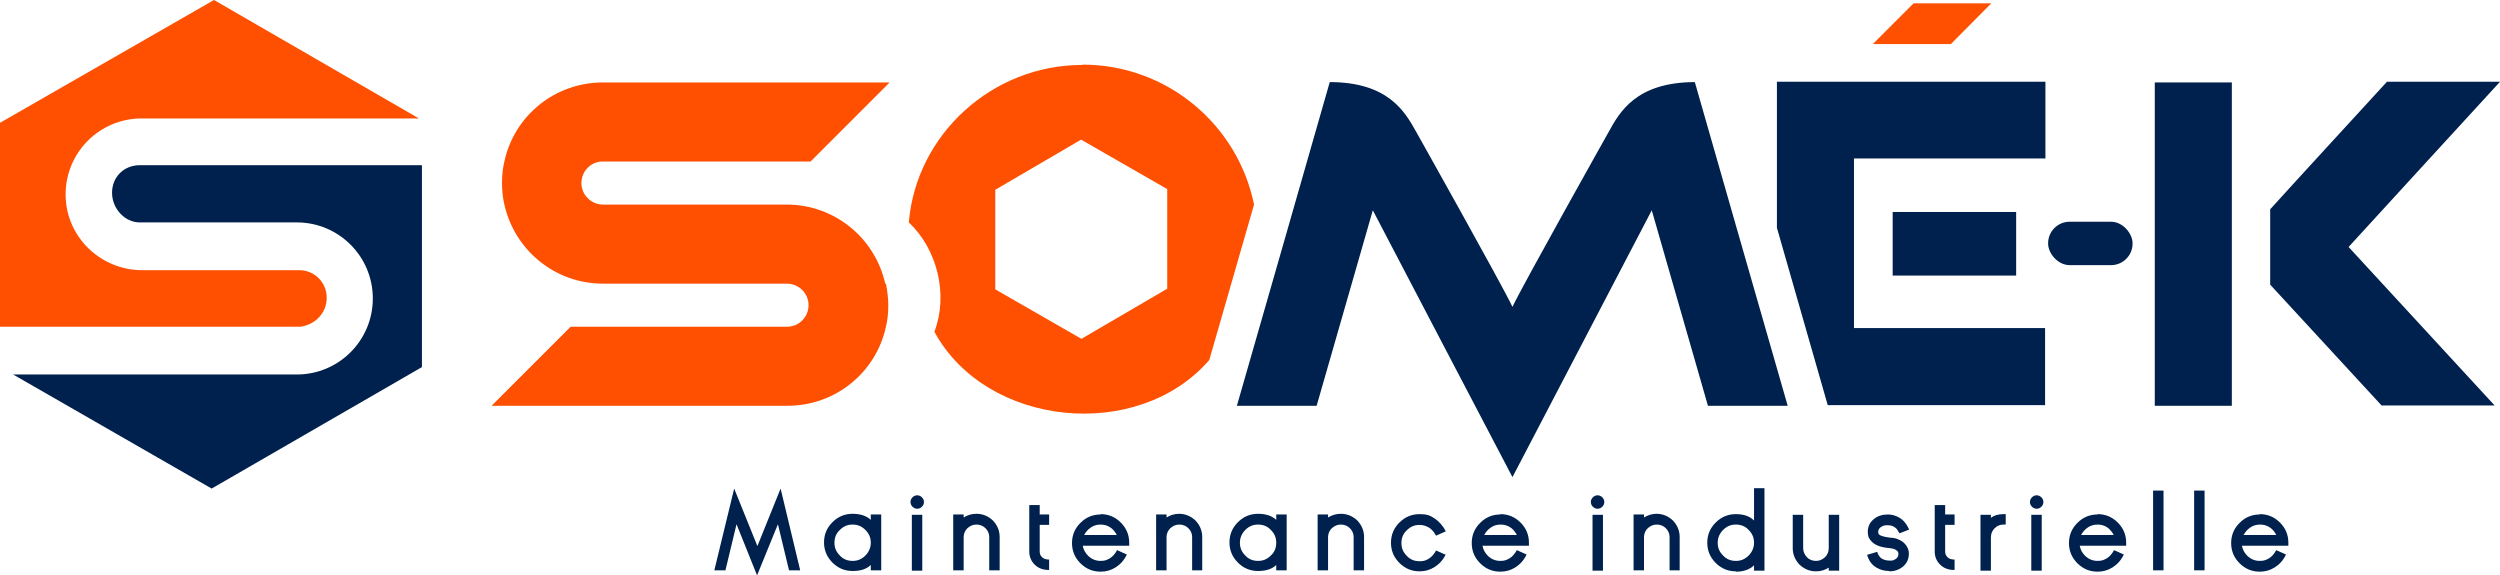 <svg xmlns="http://www.w3.org/2000/svg" id="Calque_1" data-name="Calque 1" viewBox="0 0 743 171"><defs><style>      .primary-cls-2 {        fill: #fe5000;      }      .secondary-cls-2 {        fill: #00214d;      }    </style></defs><g><path class="primary-cls-2" d="M63.6,0l60.9,35.2H42.1c-12.5,0-22.6,10.1-22.6,22.6s10.3,22.5,22.8,22.5h46.8c4.5.1,8,3.7,8,8.2s-3.4,8-7.8,8.6h-.2s-89.1,0-89.1,0v-60.6"></path><path class="primary-cls-2" d="M321.7,19.3c-26.9,0-49.4,20.7-51.6,46.8,8.5,8,11.8,21.5,7.6,32.5,15.4,28.4,60.5,32.9,81.7,8.4l13.3-46.2c-4.8-23.7-25.8-41.6-51-41.6ZM321.4,100.7l-25.6-14.7v-29.6c0,0,25.5-14.9,25.5-14.9l25.6,14.7v29.6c0,0-25.5,14.9-25.5,14.9Z"></path><path class="primary-cls-2" d="M568.7,1l-12.1,12.1h23.2l12-12.1h-23.1Z"></path><path class="primary-cls-2" d="M263.3,84.3c.4,2.1.7,4.2.7,6.4s-.2,4.4-.7,6.4c-2.9,13.5-14.9,23.5-29.3,23.5h-87.9l23.5-23.5h64.3c3.6,0,6.4-2.9,6.4-6.4s-2.8-6.3-6.3-6.4h-54.8c-14.4,0-26.3-10.1-29.3-23.5-.5-2.1-.7-4.2-.7-6.4s.2-4.4.7-6.4c2.9-13.5,14.9-23.5,29.3-23.5h85.2l-23.5,23.5h-61.8c-3.5,0-6.3,2.9-6.3,6.4s2.9,6.4,6.4,6.4h54.6c14.4,0,26.3,10.1,29.3,23.5h0Z"></path></g><g><path class="secondary-cls-2" d="M88.2,111.3c12.5,0,22.6-10.1,22.6-22.6s-10.1-22.6-22.6-22.6h-46.7c-4.4,0-8.2-4.1-8.2-8.8s3.5-8.1,8-8.2h84.1v60s-62.5,36.1-62.5,36.1L3.9,111.3h84.3,0Z"></path><path class="secondary-cls-2" d="M663.3,24.5h-22.9v96.1h22.9V24.5Z"></path><path class="secondary-cls-2" d="M599.2,63h-36.7v18.9h36.7v-18.9Z"></path><path class="secondary-cls-2" d="M503.8,24.4c-17.6,0-22.5,9-25.7,14.8,0,0-25.6,45.6-28.6,52-3-6.4-28.6-52-28.6-52-3.2-5.7-8.1-14.8-25.7-14.8-.7,2.6-27.6,96.2-27.6,96.2h23.7l16.7-58.1s41.2,78.8,41.5,79.3c.3-.6,41.4-79.3,41.4-79.3l16.7,58.1h23.7s-26.9-93.6-27.6-96.2h0Z"></path><path class="secondary-cls-2" d="M607.9,47.2v-22.9h-79.8v43.4c5.8,20.3,12.3,42.9,15.1,52.7h64.6v-22.9h-56.8v-50.4h56.8Z"></path><path class="secondary-cls-2" d="M698,73.4c11.1-12.1,30.1-32.9,45-49.1h-33.6c-10.8,11.8-24.1,26.2-34.7,37.9v22.4l33.1,35.9h33.6l-43.4-47.1h0s0,0,0,0Z"></path><path class="secondary-cls-2" d="M237.8,169.5h-3.3l-3.3-13.7-6.2,15.2-6.1-15.2-3.3,13.7h-3.3l5.9-24.3,6.9,17.1,6.9-17.1,5.8,24.2h0Z"></path><path class="secondary-cls-2" d="M253.4,169.7c-2.3,0-4.3-.8-6-2.5-1.7-1.7-2.5-3.7-2.5-6s.8-4.3,2.5-6c1.7-1.7,3.7-2.5,6-2.5s4.1.6,5.4,1.8v-1.6h3.1v16.6h-3.1v-1.6c-1.2,1.2-3,1.8-5.4,1.8ZM253.4,155.9c-1.5,0-2.7.5-3.8,1.6-1.1,1-1.6,2.3-1.6,3.8s.5,2.7,1.6,3.8c1,1.1,2.3,1.6,3.8,1.6s2.7-.5,3.8-1.6c1-1,1.6-2.3,1.6-3.8s-.5-2.7-1.6-3.8c-1.1-1.1-2.3-1.6-3.8-1.6Z"></path><path class="secondary-cls-2" d="M271.2,150.6c-.4-.4-.6-.9-.6-1.4s.2-1,.6-1.4c.4-.4.9-.6,1.4-.6s1,.2,1.4.6c.4.4.6.9.6,1.4s-.2,1-.6,1.4c-.4.4-.9.6-1.4.6s-1-.2-1.4-.6ZM271,153h3.1v16.6h-3.1v-16.6Z"></path><path class="secondary-cls-2" d="M297.1,169.5h-3.1v-9.9c0-1-.4-1.9-1.1-2.6-.7-.7-1.6-1.1-2.7-1.1s-1.9.4-2.7,1.1c-.7.7-1.1,1.6-1.1,2.6v9.9h-3.1v-16.6h3.1v.9c1.1-.7,2.4-1.1,3.8-1.1,1.9,0,3.5.7,4.9,2,1.3,1.4,2,3,2,4.9v9.9Z"></path><path class="secondary-cls-2" d="M305.9,150.1h3.1v2.8h2.8v3.1h-2.8v7.9c0,.7.2,1.2.7,1.7.5.5,1.2.7,2.1.7v3.1c-1.8,0-3.2-.5-4.3-1.6-1.1-1.1-1.6-2.4-1.6-3.9v-13.9h0Z"></path><path class="secondary-cls-2" d="M327.1,152.8c2.3,0,4.3.8,6,2.5,1.7,1.7,2.5,3.7,2.5,6v.9h-13.8c.2,1.2.8,2.2,1.7,3.1,1,.9,2.2,1.4,3.6,1.4s1.9-.3,2.8-.8c.8-.5,1.5-1.3,2.1-2.4l2.9,1.3c-.8,1.7-1.9,2.9-3.3,3.8-1.4.9-2.9,1.3-4.5,1.3-2.3,0-4.3-.8-6-2.5-1.7-1.7-2.5-3.7-2.5-6s.8-4.3,2.5-6c1.7-1.7,3.7-2.5,6-2.5h0ZM331.9,159c-.4-.8-.9-1.5-1.7-2.1-.9-.7-2-1-3.1-1s-2.2.3-3.1,1c-.7.5-1.3,1.2-1.8,2.1h9.8Z"></path><path class="secondary-cls-2" d="M357.4,169.5h-3.1v-9.9c0-1-.4-1.9-1.1-2.6-.7-.7-1.6-1.1-2.7-1.1s-1.9.4-2.7,1.1c-.7.7-1.1,1.6-1.1,2.6v9.9h-3.1v-16.6h3.1v.9c1.1-.7,2.4-1.1,3.7-1.1,1.9,0,3.5.7,4.9,2,1.3,1.4,2,3,2,4.9v9.9Z"></path><path class="secondary-cls-2" d="M373.9,169.7c-2.3,0-4.3-.8-6-2.5-1.7-1.7-2.5-3.7-2.5-6s.8-4.3,2.5-6c1.7-1.7,3.7-2.5,6-2.5s4.1.6,5.4,1.8v-1.6h3.1v16.6h-3.1v-1.6c-1.2,1.2-3,1.8-5.4,1.8ZM373.9,155.9c-1.5,0-2.7.5-3.8,1.6-1,1-1.6,2.3-1.6,3.8s.5,2.7,1.6,3.8c1,1.1,2.3,1.6,3.8,1.6s2.7-.5,3.8-1.6c1.1-1,1.6-2.3,1.6-3.8s-.5-2.7-1.6-3.8c-1-1.1-2.3-1.6-3.8-1.6Z"></path><path class="secondary-cls-2" d="M405.4,169.5h-3.1v-9.9c0-1-.4-1.9-1.1-2.6-.7-.7-1.6-1.1-2.7-1.1s-1.9.4-2.7,1.1c-.7.7-1.1,1.6-1.1,2.6v9.9h-3.1v-16.6h3.1v.9c1.1-.7,2.4-1.1,3.8-1.1,1.9,0,3.5.7,4.9,2,1.3,1.4,2,3,2,4.9v9.9Z"></path><path class="secondary-cls-2" d="M429.7,164.7c-.8,1.7-1.9,2.9-3.3,3.8-1.4.9-2.9,1.3-4.5,1.3-2.3,0-4.3-.8-6-2.5-1.7-1.7-2.5-3.7-2.5-6s.8-4.3,2.5-6c1.7-1.7,3.7-2.5,6-2.5s3.1.4,4.5,1.3c1.3.9,2.4,2.1,3.3,3.8l-2.9,1.3c-.6-1.1-1.3-1.9-2.1-2.4-.9-.5-1.8-.8-2.8-.8-1.5,0-2.7.5-3.8,1.6-1.1,1-1.6,2.3-1.6,3.8s.5,2.7,1.6,3.8c1,1.1,2.3,1.6,3.8,1.6s1.9-.3,2.8-.8c.8-.5,1.5-1.3,2.1-2.4l2.9,1.3h0Z"></path><path class="secondary-cls-2" d="M445.9,152.8c2.3,0,4.3.8,6,2.5,1.7,1.7,2.5,3.7,2.5,6v.9h-13.8c.2,1.2.8,2.2,1.7,3.1,1,.9,2.2,1.4,3.6,1.4s1.9-.3,2.8-.8c.8-.5,1.5-1.3,2.1-2.4l2.9,1.3c-.8,1.7-1.9,2.9-3.3,3.8-1.4.9-2.9,1.3-4.5,1.3-2.3,0-4.3-.8-6-2.5-1.7-1.7-2.5-3.7-2.5-6s.8-4.3,2.5-6c1.7-1.7,3.7-2.5,6-2.5h0ZM450.8,159c-.4-.8-.9-1.5-1.7-2.1-.9-.7-2-1-3.1-1s-2.2.3-3.1,1c-.7.5-1.3,1.2-1.8,2.1h9.8Z"></path><path class="secondary-cls-2" d="M473.4,150.6c-.4-.4-.6-.9-.6-1.4s.2-1,.6-1.4c.4-.4.9-.6,1.4-.6s1,.2,1.4.6c.4.4.6.9.6,1.4s-.2,1-.6,1.4c-.4.4-.9.6-1.4.6s-1-.2-1.4-.6ZM473.3,153h3.1v16.6h-3.1v-16.6Z"></path><path class="secondary-cls-2" d="M499.3,169.5h-3.1v-9.9c0-1-.4-1.9-1.1-2.6-.7-.7-1.6-1.1-2.7-1.1s-1.9.4-2.7,1.1c-.7.7-1.1,1.6-1.1,2.6v9.9h-3.1v-16.6h3.1v.9c1.1-.7,2.4-1.1,3.7-1.1,1.9,0,3.5.7,4.9,2,1.3,1.4,2,3,2,4.9v9.9Z"></path><path class="secondary-cls-2" d="M515.9,169.8c-2.3,0-4.3-.8-6-2.5-1.7-1.7-2.5-3.7-2.5-6s.8-4.3,2.5-6c1.7-1.7,3.7-2.5,6-2.5s4.1.6,5.4,1.9v-9.6h3.1v24.5h-3.1v-1.6c-1.2,1.2-3,1.9-5.4,1.9ZM515.9,155.9c-1.5,0-2.7.5-3.8,1.6-1,1-1.6,2.3-1.6,3.8s.5,2.7,1.6,3.8c1,1.1,2.3,1.6,3.8,1.6s2.7-.5,3.8-1.6c1-1,1.6-2.3,1.6-3.8s-.5-2.7-1.6-3.8c-1-1.1-2.3-1.6-3.8-1.6Z"></path><path class="secondary-cls-2" d="M532.8,153h3.1v9.9c0,1,.4,1.9,1.1,2.7.7.7,1.6,1.1,2.7,1.1s1.9-.4,2.7-1.1c.7-.7,1.1-1.6,1.1-2.7v-9.9h3.1v16.6h-3.1v-.9c-1.1.7-2.3,1.1-3.8,1.1-1.9,0-3.5-.7-4.9-2-1.3-1.4-2-3-2-4.9v-9.9Z"></path><path class="secondary-cls-2" d="M561.5,169.7c-1.4,0-2.6-.3-3.8-1-1.4-.8-2.3-2.1-2.8-3.8l3-.9c.3,1,.8,1.7,1.5,2.1.6.3,1.3.5,2.1.5,0,0,.2,0,.3,0,.1,0,.2,0,.4,0,.3,0,.6-.1.9-.3.7-.3,1.1-.9,1.1-1.6,0-.3,0-.7-.3-.9-.4-.5-1.2-.8-2.3-.9-2.5-.2-4.2-.8-5.3-1.9-.4-.4-.8-.9-1-1.5-.1-.4-.2-.9-.2-1.4,0-1.6.6-2.9,1.9-3.9,1.1-.9,2.5-1.3,4.1-1.3s3.5.7,4.7,2c.6.6,1.1,1.4,1.6,2.5l-2.9,1.1-.4-.7c-.2-.3-.3-.5-.5-.7-.7-.7-1.5-1-2.5-1-.2,0-.4,0-.5,0-.3,0-.7.1-1,.2-.9.4-1.4,1-1.4,1.8s.4.9,1.1,1.2c.6.2,1.5.4,2.5.5,1.1,0,2,.3,2.8.7.6.3,1.2.7,1.6,1.2.8.9,1.2,2,1.1,3.2-.1,1.6-.8,2.8-2,3.7-1.1.8-2.3,1.2-3.8,1.2h0,0Z"></path><path class="secondary-cls-2" d="M575,150.1h3.1v2.8h2.8v3.1h-2.8v7.9c0,.7.2,1.2.7,1.7.5.5,1.2.7,2.1.7v3.1c-1.8,0-3.2-.5-4.3-1.6-1.1-1.1-1.6-2.4-1.6-3.9v-13.9h0Z"></path><path class="secondary-cls-2" d="M596.1,152.8v3.1h-.7c-1,0-1.9.4-2.6,1.1-.7.7-1.1,1.6-1.1,2.7v9.9h-3.1v-16.6h3.1v.9c.9-.7,2.1-1.1,3.8-1.1h.7Z"></path><path class="secondary-cls-2" d="M603.9,150.6c-.4-.4-.6-.9-.6-1.4s.2-1,.6-1.4c.4-.4.9-.6,1.4-.6s1,.2,1.4.6c.4.4.6.9.6,1.4s-.2,1-.6,1.4c-.4.4-.9.6-1.4.6s-1-.2-1.4-.6ZM603.7,153h3.1v16.6h-3.1v-16.6Z"></path><path class="secondary-cls-2" d="M623.4,152.8c2.3,0,4.3.8,6,2.5,1.7,1.7,2.5,3.7,2.5,6v.9h-13.8c.2,1.2.8,2.2,1.7,3.1,1,.9,2.2,1.4,3.6,1.4s1.9-.3,2.8-.8c.8-.5,1.5-1.3,2.1-2.4l2.9,1.3c-.8,1.7-1.9,2.9-3.3,3.8-1.4.9-2.9,1.3-4.5,1.3-2.3,0-4.3-.8-6-2.5-1.7-1.7-2.5-3.7-2.5-6s.8-4.3,2.5-6c1.7-1.7,3.7-2.5,6-2.5h0ZM628.2,159c-.4-.8-1-1.5-1.7-2.1-.9-.7-2-1-3.1-1s-2.2.3-3.1,1c-.7.5-1.3,1.2-1.8,2.1h9.8Z"></path><path class="secondary-cls-2" d="M639.9,145.8h3.1v23.7h-3.1v-23.7Z"></path><path class="secondary-cls-2" d="M652.1,145.8h3.1v23.7h-3.1v-23.7Z"></path><path class="secondary-cls-2" d="M671.6,152.8c2.3,0,4.3.8,6,2.5,1.7,1.7,2.5,3.7,2.5,6v.9h-13.8c.2,1.2.8,2.2,1.7,3.1,1,.9,2.2,1.4,3.6,1.4s1.9-.3,2.8-.8c.8-.5,1.5-1.3,2.1-2.4l2.9,1.3c-.8,1.7-1.9,2.9-3.3,3.8-1.4.9-2.9,1.3-4.5,1.3-2.3,0-4.3-.8-6-2.5-1.7-1.7-2.5-3.7-2.5-6s.8-4.3,2.5-6c1.7-1.7,3.7-2.5,6-2.5h0ZM676.5,159c-.4-.8-.9-1.5-1.7-2.1-.9-.7-2-1-3.1-1s-2.2.3-3.1,1c-.7.5-1.3,1.2-1.8,2.1h9.8Z"></path><rect class="secondary-cls-2" x="608.7" y="65.9" width="25.1" height="12.9" rx="6.4" ry="6.4"></rect></g></svg>